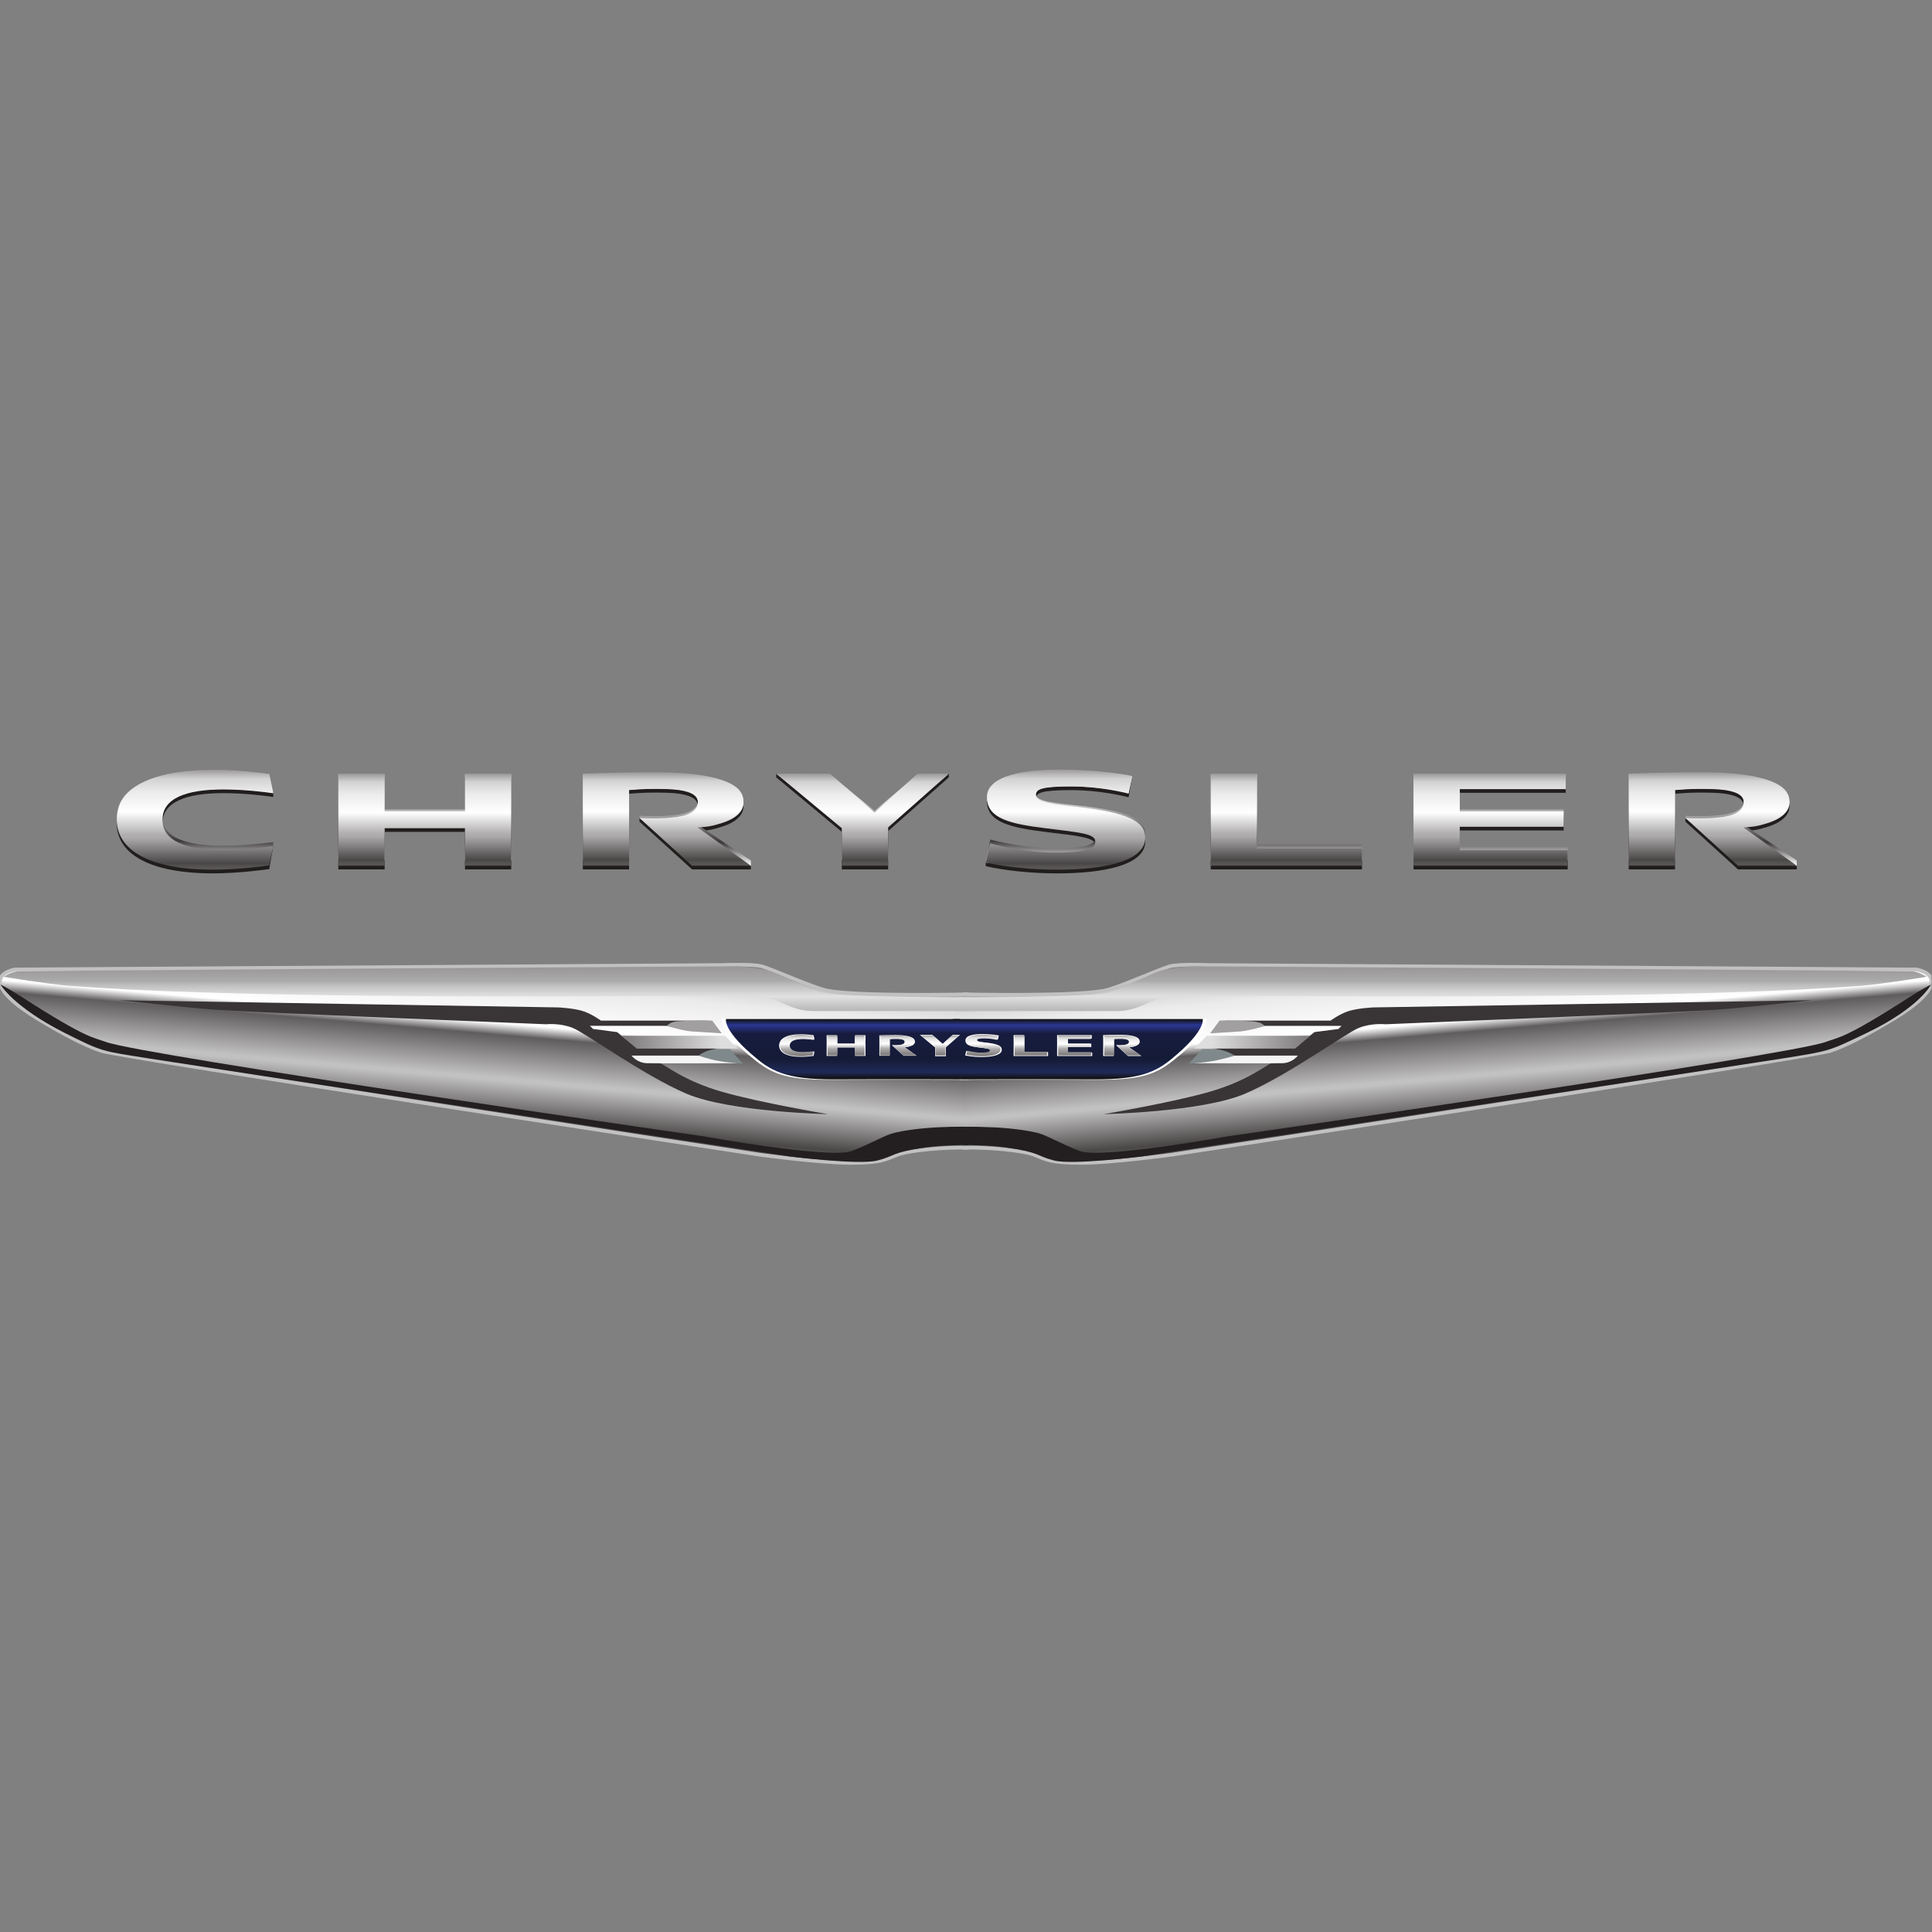 <?xml version="1.0" encoding="UTF-8" standalone="no"?>
<svg
   xmlns:dc="http://purl.org/dc/elements/1.1/"
   xmlns:cc="http://creativecommons.org/ns#"
   xmlns:rdf="http://www.w3.org/1999/02/22-rdf-syntax-ns#"
   xmlns:svg="http://www.w3.org/2000/svg"
   xmlns="http://www.w3.org/2000/svg"
   viewBox="0 0 240 240"
   height="240"
   width="240"
   xml:space="preserve"
   id="svg2"
   version="1.1"><rect x="0" y="0" width="240" height="240" fill="#808080" stroke="none"/><defs
     id="defs6"><clipPath
       id="clipPath26"
       clipPathUnits="userSpaceOnUse"><path
         id="path24"
         d="M 0,180 H 180 V 0 H 0 Z" /></clipPath><linearGradient
       id="linearGradient74"
       spreadMethod="pad"
       gradientTransform="matrix(0,8.029,8.029,0,119.877,99.854)"
       gradientUnits="userSpaceOnUse"
       y2="0"
       x2="1"
       y1="0"
       x1="0"><stop
         id="stop64"
         offset="0"
         style="stop-opacity:1;stop-color:#ffffff" /><stop
         id="stop66"
         offset="0.253"
         style="stop-opacity:1;stop-color:#3d393a" /><stop
         id="stop68"
         offset="0.663"
         style="stop-opacity:1;stop-color:#cfcece" /><stop
         id="stop70"
         offset="0.899"
         style="stop-opacity:1;stop-color:#cfcece" /><stop
         id="stop72"
         offset="1"
         style="stop-opacity:1;stop-color:#cfcece" /></linearGradient><linearGradient
       id="linearGradient100"
       spreadMethod="pad"
       gradientTransform="matrix(0,8.029,8.029,0,39.584,99.854)"
       gradientUnits="userSpaceOnUse"
       y2="0"
       x2="1"
       y1="0"
       x1="0"><stop
         id="stop90"
         offset="0"
         style="stop-opacity:1;stop-color:#ffffff" /><stop
         id="stop92"
         offset="0.253"
         style="stop-opacity:1;stop-color:#3d393a" /><stop
         id="stop94"
         offset="0.663"
         style="stop-opacity:1;stop-color:#cfcece" /><stop
         id="stop96"
         offset="0.899"
         style="stop-opacity:1;stop-color:#cfcece" /><stop
         id="stop98"
         offset="1"
         style="stop-opacity:1;stop-color:#cfcece" /></linearGradient><linearGradient
       id="linearGradient126"
       spreadMethod="pad"
       gradientTransform="matrix(0,8.057,8.057,0,80.376,99.854)"
       gradientUnits="userSpaceOnUse"
       y2="0"
       x2="1"
       y1="0"
       x1="0"><stop
         id="stop116"
         offset="0"
         style="stop-opacity:1;stop-color:#ffffff" /><stop
         id="stop118"
         offset="0.253"
         style="stop-opacity:1;stop-color:#3d393a" /><stop
         id="stop120"
         offset="0.663"
         style="stop-opacity:1;stop-color:#cfcece" /><stop
         id="stop122"
         offset="0.899"
         style="stop-opacity:1;stop-color:#cfcece" /><stop
         id="stop124"
         offset="1"
         style="stop-opacity:1;stop-color:#cfcece" /></linearGradient><linearGradient
       id="linearGradient152"
       spreadMethod="pad"
       gradientTransform="matrix(0,8.029,8.029,0,138.91,99.854)"
       gradientUnits="userSpaceOnUse"
       y2="0"
       x2="1"
       y1="0"
       x1="0"><stop
         id="stop142"
         offset="0"
         style="stop-opacity:1;stop-color:#ffffff" /><stop
         id="stop144"
         offset="0.253"
         style="stop-opacity:1;stop-color:#3d393a" /><stop
         id="stop146"
         offset="0.663"
         style="stop-opacity:1;stop-color:#cfcece" /><stop
         id="stop148"
         offset="0.899"
         style="stop-opacity:1;stop-color:#cfcece" /><stop
         id="stop150"
         offset="1"
         style="stop-opacity:1;stop-color:#cfcece" /></linearGradient><linearGradient
       id="linearGradient178"
       spreadMethod="pad"
       gradientTransform="matrix(0,8.732,8.732,0,99.301,99.507)"
       gradientUnits="userSpaceOnUse"
       y2="0"
       x2="1"
       y1="0"
       x1="0"><stop
         id="stop168"
         offset="0"
         style="stop-opacity:1;stop-color:#ffffff" /><stop
         id="stop170"
         offset="0.253"
         style="stop-opacity:1;stop-color:#3d393a" /><stop
         id="stop172"
         offset="0.663"
         style="stop-opacity:1;stop-color:#cfcece" /><stop
         id="stop174"
         offset="0.899"
         style="stop-opacity:1;stop-color:#cfcece" /><stop
         id="stop176"
         offset="1"
         style="stop-opacity:1;stop-color:#cfcece" /></linearGradient><linearGradient
       id="linearGradient204"
       spreadMethod="pad"
       gradientTransform="matrix(0,8.717,8.717,0,18.175,99.507)"
       gradientUnits="userSpaceOnUse"
       y2="0"
       x2="1"
       y1="0"
       x1="0"><stop
         id="stop194"
         offset="0"
         style="stop-opacity:1;stop-color:#ffffff" /><stop
         id="stop196"
         offset="0.253"
         style="stop-opacity:1;stop-color:#3d393a" /><stop
         id="stop198"
         offset="0.663"
         style="stop-opacity:1;stop-color:#cfcece" /><stop
         id="stop200"
         offset="0.899"
         style="stop-opacity:1;stop-color:#cfcece" /><stop
         id="stop202"
         offset="1"
         style="stop-opacity:1;stop-color:#cfcece" /></linearGradient><linearGradient
       id="linearGradient230"
       spreadMethod="pad"
       gradientTransform="matrix(0,8.641,8.641,0,62.146,99.366)"
       gradientUnits="userSpaceOnUse"
       y2="0"
       x2="1"
       y1="0"
       x1="0"><stop
         id="stop220"
         offset="0"
         style="stop-opacity:1;stop-color:#ffffff" /><stop
         id="stop222"
         offset="0.253"
         style="stop-opacity:1;stop-color:#3d393a" /><stop
         id="stop224"
         offset="0.663"
         style="stop-opacity:1;stop-color:#cfcece" /><stop
         id="stop226"
         offset="0.899"
         style="stop-opacity:1;stop-color:#cfcece" /><stop
         id="stop228"
         offset="1"
         style="stop-opacity:1;stop-color:#cfcece" /></linearGradient><linearGradient
       id="linearGradient256"
       spreadMethod="pad"
       gradientTransform="matrix(0,8.641,8.641,0,159.613,99.366)"
       gradientUnits="userSpaceOnUse"
       y2="0"
       x2="1"
       y1="0"
       x1="0"><stop
         id="stop246"
         offset="0"
         style="stop-opacity:1;stop-color:#ffffff" /><stop
         id="stop248"
         offset="0.253"
         style="stop-opacity:1;stop-color:#3d393a" /><stop
         id="stop250"
         offset="0.663"
         style="stop-opacity:1;stop-color:#cfcece" /><stop
         id="stop252"
         offset="0.899"
         style="stop-opacity:1;stop-color:#cfcece" /><stop
         id="stop254"
         offset="1"
         style="stop-opacity:1;stop-color:#cfcece" /></linearGradient><linearGradient
       id="linearGradient290"
       spreadMethod="pad"
       gradientTransform="matrix(0,8.577,8.577,0,119.877,99.366)"
       gradientUnits="userSpaceOnUse"
       y2="0"
       x2="1"
       y1="0"
       x1="0"><stop
         id="stop272"
         offset="0"
         style="stop-opacity:1;stop-color:#575454" /><stop
         id="stop274"
         offset="0.028"
         style="stop-opacity:1;stop-color:#575454" /><stop
         id="stop276"
         offset="0.062"
         style="stop-opacity:1;stop-color:#4a4747" /><stop
         id="stop278"
         offset="0.325"
         style="stop-opacity:1;stop-color:#aeacad" /><stop
         id="stop280"
         offset="0.343"
         style="stop-opacity:1;stop-color:#aeacad" /><stop
         id="stop282"
         offset="0.579"
         style="stop-opacity:1;stop-color:#ffffff" /><stop
         id="stop284"
         offset="0.781"
         style="stop-opacity:1;stop-color:#ecebeb" /><stop
         id="stop286"
         offset="0.91"
         style="stop-opacity:1;stop-color:#d3d2d2" /><stop
         id="stop288"
         offset="1"
         style="stop-opacity:1;stop-color:#9b999a" /></linearGradient><linearGradient
       id="linearGradient324"
       spreadMethod="pad"
       gradientTransform="matrix(0,8.577,8.577,0,39.584,99.366)"
       gradientUnits="userSpaceOnUse"
       y2="0"
       x2="1"
       y1="0"
       x1="0"><stop
         id="stop306"
         offset="0"
         style="stop-opacity:1;stop-color:#575454" /><stop
         id="stop308"
         offset="0.028"
         style="stop-opacity:1;stop-color:#575454" /><stop
         id="stop310"
         offset="0.062"
         style="stop-opacity:1;stop-color:#4a4747" /><stop
         id="stop312"
         offset="0.325"
         style="stop-opacity:1;stop-color:#aeacad" /><stop
         id="stop314"
         offset="0.343"
         style="stop-opacity:1;stop-color:#aeacad" /><stop
         id="stop316"
         offset="0.579"
         style="stop-opacity:1;stop-color:#ffffff" /><stop
         id="stop318"
         offset="0.781"
         style="stop-opacity:1;stop-color:#ecebeb" /><stop
         id="stop320"
         offset="0.91"
         style="stop-opacity:1;stop-color:#d3d2d2" /><stop
         id="stop322"
         offset="1"
         style="stop-opacity:1;stop-color:#9b999a" /></linearGradient><linearGradient
       id="linearGradient358"
       spreadMethod="pad"
       gradientTransform="matrix(0,8.577,8.577,0,80.38,99.366)"
       gradientUnits="userSpaceOnUse"
       y2="0"
       x2="1"
       y1="0"
       x1="0"><stop
         id="stop340"
         offset="0"
         style="stop-opacity:1;stop-color:#575454" /><stop
         id="stop342"
         offset="0.028"
         style="stop-opacity:1;stop-color:#575454" /><stop
         id="stop344"
         offset="0.062"
         style="stop-opacity:1;stop-color:#4a4747" /><stop
         id="stop346"
         offset="0.325"
         style="stop-opacity:1;stop-color:#aeacad" /><stop
         id="stop348"
         offset="0.343"
         style="stop-opacity:1;stop-color:#aeacad" /><stop
         id="stop350"
         offset="0.579"
         style="stop-opacity:1;stop-color:#ffffff" /><stop
         id="stop352"
         offset="0.781"
         style="stop-opacity:1;stop-color:#ecebeb" /><stop
         id="stop354"
         offset="0.91"
         style="stop-opacity:1;stop-color:#d3d2d2" /><stop
         id="stop356"
         offset="1"
         style="stop-opacity:1;stop-color:#9b999a" /></linearGradient><linearGradient
       id="linearGradient392"
       spreadMethod="pad"
       gradientTransform="matrix(0,8.577,8.577,0,138.91,99.366)"
       gradientUnits="userSpaceOnUse"
       y2="0"
       x2="1"
       y1="0"
       x1="0"><stop
         id="stop374"
         offset="0"
         style="stop-opacity:1;stop-color:#575454" /><stop
         id="stop376"
         offset="0.028"
         style="stop-opacity:1;stop-color:#575454" /><stop
         id="stop378"
         offset="0.062"
         style="stop-opacity:1;stop-color:#4a4747" /><stop
         id="stop380"
         offset="0.325"
         style="stop-opacity:1;stop-color:#aeacad" /><stop
         id="stop382"
         offset="0.343"
         style="stop-opacity:1;stop-color:#aeacad" /><stop
         id="stop384"
         offset="0.579"
         style="stop-opacity:1;stop-color:#ffffff" /><stop
         id="stop386"
         offset="0.781"
         style="stop-opacity:1;stop-color:#ecebeb" /><stop
         id="stop388"
         offset="0.91"
         style="stop-opacity:1;stop-color:#d3d2d2" /><stop
         id="stop390"
         offset="1"
         style="stop-opacity:1;stop-color:#9b999a" /></linearGradient><linearGradient
       id="linearGradient426"
       spreadMethod="pad"
       gradientTransform="matrix(0,9.329,9.329,0,99.301,98.996)"
       gradientUnits="userSpaceOnUse"
       y2="0"
       x2="1"
       y1="0"
       x1="0"><stop
         id="stop408"
         offset="0"
         style="stop-opacity:1;stop-color:#575454" /><stop
         id="stop410"
         offset="0.028"
         style="stop-opacity:1;stop-color:#575454" /><stop
         id="stop412"
         offset="0.062"
         style="stop-opacity:1;stop-color:#4a4747" /><stop
         id="stop414"
         offset="0.325"
         style="stop-opacity:1;stop-color:#aeacad" /><stop
         id="stop416"
         offset="0.343"
         style="stop-opacity:1;stop-color:#aeacad" /><stop
         id="stop418"
         offset="0.579"
         style="stop-opacity:1;stop-color:#ffffff" /><stop
         id="stop420"
         offset="0.781"
         style="stop-opacity:1;stop-color:#ecebeb" /><stop
         id="stop422"
         offset="0.91"
         style="stop-opacity:1;stop-color:#d3d2d2" /><stop
         id="stop424"
         offset="1"
         style="stop-opacity:1;stop-color:#9b999a" /></linearGradient><linearGradient
       id="linearGradient460"
       spreadMethod="pad"
       gradientTransform="matrix(0,9.312,9.312,0,18.175,98.996)"
       gradientUnits="userSpaceOnUse"
       y2="0"
       x2="1"
       y1="0"
       x1="0"><stop
         id="stop442"
         offset="0"
         style="stop-opacity:1;stop-color:#575454" /><stop
         id="stop444"
         offset="0.028"
         style="stop-opacity:1;stop-color:#575454" /><stop
         id="stop446"
         offset="0.062"
         style="stop-opacity:1;stop-color:#4a4747" /><stop
         id="stop448"
         offset="0.325"
         style="stop-opacity:1;stop-color:#aeacad" /><stop
         id="stop450"
         offset="0.343"
         style="stop-opacity:1;stop-color:#aeacad" /><stop
         id="stop452"
         offset="0.579"
         style="stop-opacity:1;stop-color:#ffffff" /><stop
         id="stop454"
         offset="0.781"
         style="stop-opacity:1;stop-color:#ecebeb" /><stop
         id="stop456"
         offset="0.91"
         style="stop-opacity:1;stop-color:#d3d2d2" /><stop
         id="stop458"
         offset="1"
         style="stop-opacity:1;stop-color:#9b999a" /></linearGradient><linearGradient
       id="linearGradient494"
       spreadMethod="pad"
       gradientTransform="matrix(0,8.71,8.71,0,62.146,99.366)"
       gradientUnits="userSpaceOnUse"
       y2="0"
       x2="1"
       y1="0"
       x1="0"><stop
         id="stop476"
         offset="0"
         style="stop-opacity:1;stop-color:#575454" /><stop
         id="stop478"
         offset="0.028"
         style="stop-opacity:1;stop-color:#575454" /><stop
         id="stop480"
         offset="0.062"
         style="stop-opacity:1;stop-color:#4a4747" /><stop
         id="stop482"
         offset="0.325"
         style="stop-opacity:1;stop-color:#aeacad" /><stop
         id="stop484"
         offset="0.343"
         style="stop-opacity:1;stop-color:#aeacad" /><stop
         id="stop486"
         offset="0.579"
         style="stop-opacity:1;stop-color:#ffffff" /><stop
         id="stop488"
         offset="0.781"
         style="stop-opacity:1;stop-color:#ecebeb" /><stop
         id="stop490"
         offset="0.91"
         style="stop-opacity:1;stop-color:#d3d2d2" /><stop
         id="stop492"
         offset="1"
         style="stop-opacity:1;stop-color:#9b999a" /></linearGradient><linearGradient
       id="linearGradient528"
       spreadMethod="pad"
       gradientTransform="matrix(0,8.71,8.71,0,159.613,99.366)"
       gradientUnits="userSpaceOnUse"
       y2="0"
       x2="1"
       y1="0"
       x1="0"><stop
         id="stop510"
         offset="0"
         style="stop-opacity:1;stop-color:#575454" /><stop
         id="stop512"
         offset="0.028"
         style="stop-opacity:1;stop-color:#575454" /><stop
         id="stop514"
         offset="0.062"
         style="stop-opacity:1;stop-color:#4a4747" /><stop
         id="stop516"
         offset="0.325"
         style="stop-opacity:1;stop-color:#aeacad" /><stop
         id="stop518"
         offset="0.343"
         style="stop-opacity:1;stop-color:#aeacad" /><stop
         id="stop520"
         offset="0.579"
         style="stop-opacity:1;stop-color:#ffffff" /><stop
         id="stop522"
         offset="0.781"
         style="stop-opacity:1;stop-color:#ecebeb" /><stop
         id="stop524"
         offset="0.91"
         style="stop-opacity:1;stop-color:#d3d2d2" /><stop
         id="stop526"
         offset="1"
         style="stop-opacity:1;stop-color:#9b999a" /></linearGradient><linearGradient
       id="linearGradient566"
       spreadMethod="pad"
       gradientTransform="matrix(1.54,17.603,17.603,-1.54,44.589,74.604)"
       gradientUnits="userSpaceOnUse"
       y2="0"
       x2="1"
       y1="0"
       x1="0"><stop
         id="stop544"
         offset="0"
         style="stop-opacity:1;stop-color:#575454" /><stop
         id="stop546"
         offset="0.028"
         style="stop-opacity:1;stop-color:#575454" /><stop
         id="stop548"
         offset="0.062"
         style="stop-opacity:1;stop-color:#4a4747" /><stop
         id="stop550"
         offset="0.277"
         style="stop-opacity:1;stop-color:#c2c1c1" /><stop
         id="stop552"
         offset="0.292"
         style="stop-opacity:1;stop-color:#c2c1c1" /><stop
         id="stop554"
         offset="0.517"
         style="stop-opacity:1;stop-color:#605d5e" /><stop
         id="stop556"
         offset="0.579"
         style="stop-opacity:1;stop-color:#ffffff" /><stop
         id="stop558"
         offset="0.781"
         style="stop-opacity:1;stop-color:#ecebeb" /><stop
         id="stop560"
         offset="0.882"
         style="stop-opacity:1;stop-color:#d3d2d2" /><stop
         id="stop562"
         offset="0.938"
         style="stop-opacity:1;stop-color:#9b999a" /><stop
         id="stop564"
         offset="1"
         style="stop-opacity:1;stop-color:#767374" /></linearGradient><clipPath
       id="clipPath576"
       clipPathUnits="userSpaceOnUse"><path
         id="path574"
         d="M 0,180 H 180 V 0 H 0 Z" /></clipPath><linearGradient
       id="linearGradient620"
       spreadMethod="pad"
       gradientTransform="matrix(-1.54,17.603,-17.603,-1.54,135.412,74.603)"
       gradientUnits="userSpaceOnUse"
       y2="0"
       x2="1"
       y1="0"
       x1="0"><stop
         id="stop598"
         offset="0"
         style="stop-opacity:1;stop-color:#575454" /><stop
         id="stop600"
         offset="0.028"
         style="stop-opacity:1;stop-color:#575454" /><stop
         id="stop602"
         offset="0.062"
         style="stop-opacity:1;stop-color:#4a4747" /><stop
         id="stop604"
         offset="0.277"
         style="stop-opacity:1;stop-color:#c2c1c1" /><stop
         id="stop606"
         offset="0.292"
         style="stop-opacity:1;stop-color:#c2c1c1" /><stop
         id="stop608"
         offset="0.517"
         style="stop-opacity:1;stop-color:#605d5e" /><stop
         id="stop610"
         offset="0.579"
         style="stop-opacity:1;stop-color:#ffffff" /><stop
         id="stop612"
         offset="0.781"
         style="stop-opacity:1;stop-color:#ecebeb" /><stop
         id="stop614"
         offset="0.882"
         style="stop-opacity:1;stop-color:#d3d2d2" /><stop
         id="stop616"
         offset="0.938"
         style="stop-opacity:1;stop-color:#9b999a" /><stop
         id="stop618"
         offset="1"
         style="stop-opacity:1;stop-color:#767374" /></linearGradient><clipPath
       id="clipPath630"
       clipPathUnits="userSpaceOnUse"><path
         id="path628"
         d="M 0,180 H 180 V 0 H 0 Z" /></clipPath><linearGradient
       id="linearGradient672"
       spreadMethod="pad"
       gradientTransform="matrix(0,5.626,5.626,0,78.958,79.458)"
       gradientUnits="userSpaceOnUse"
       y2="0"
       x2="1"
       y1="0"
       x1="0"><stop
         id="stop656"
         offset="0"
         style="stop-opacity:1;stop-color:#100f0d" /><stop
         id="stop658"
         offset="0.006"
         style="stop-opacity:1;stop-color:#100f0d" /><stop
         id="stop660"
         offset="0.118"
         style="stop-opacity:1;stop-color:#202a58" /><stop
         id="stop662"
         offset="0.331"
         style="stop-opacity:1;stop-color:#141b36" /><stop
         id="stop664"
         offset="0.731"
         style="stop-opacity:1;stop-color:#171c3e" /><stop
         id="stop666"
         offset="0.758"
         style="stop-opacity:1;stop-color:#171c3e" /><stop
         id="stop668"
         offset="0.899"
         style="stop-opacity:1;stop-color:#2b3793" /><stop
         id="stop670"
         offset="1"
         style="stop-opacity:1;stop-color:#100f0d" /></linearGradient><clipPath
       id="clipPath682"
       clipPathUnits="userSpaceOnUse"><path
         id="path680"
         d="M 0,180 H 180 V 0 H 0 Z" /></clipPath><linearGradient
       id="linearGradient716"
       spreadMethod="pad"
       gradientTransform="matrix(0,5.626,-5.626,0,100.438,79.457)"
       gradientUnits="userSpaceOnUse"
       y2="0"
       x2="1"
       y1="0"
       x1="0"><stop
         id="stop700"
         offset="0"
         style="stop-opacity:1;stop-color:#100f0d" /><stop
         id="stop702"
         offset="0.006"
         style="stop-opacity:1;stop-color:#100f0d" /><stop
         id="stop704"
         offset="0.118"
         style="stop-opacity:1;stop-color:#202a58" /><stop
         id="stop706"
         offset="0.331"
         style="stop-opacity:1;stop-color:#141b36" /><stop
         id="stop708"
         offset="0.731"
         style="stop-opacity:1;stop-color:#171c3e" /><stop
         id="stop710"
         offset="0.758"
         style="stop-opacity:1;stop-color:#171c3e" /><stop
         id="stop712"
         offset="0.899"
         style="stop-opacity:1;stop-color:#2b3793" /><stop
         id="stop714"
         offset="1"
         style="stop-opacity:1;stop-color:#100f0d" /></linearGradient><clipPath
       id="clipPath726"
       clipPathUnits="userSpaceOnUse"><path
         id="path724"
         d="M 0,180 H 180 V 0 H 0 Z" /></clipPath><linearGradient
       id="linearGradient758"
       spreadMethod="pad"
       gradientTransform="matrix(0,1.839,1.839,0,96.064,81.69)"
       gradientUnits="userSpaceOnUse"
       y2="0"
       x2="1"
       y1="0"
       x1="0"><stop
         id="stop744"
         offset="0"
         style="stop-opacity:1;stop-color:#7d7a7b" /><stop
         id="stop746"
         offset="0.028"
         style="stop-opacity:1;stop-color:#7d7a7b" /><stop
         id="stop748"
         offset="0.343"
         style="stop-opacity:1;stop-color:#aeacad" /><stop
         id="stop750"
         offset="0.579"
         style="stop-opacity:1;stop-color:#ffffff" /><stop
         id="stop752"
         offset="0.781"
         style="stop-opacity:1;stop-color:#ecebeb" /><stop
         id="stop754"
         offset="0.91"
         style="stop-opacity:1;stop-color:#d3d2d2" /><stop
         id="stop756"
         offset="1"
         style="stop-opacity:1;stop-color:#9b999a" /></linearGradient><clipPath
       id="clipPath768"
       clipPathUnits="userSpaceOnUse"><path
         id="path766"
         d="M 0,180 H 180 V 0 H 0 Z" /></clipPath><linearGradient
       id="linearGradient800"
       spreadMethod="pad"
       gradientTransform="matrix(0,1.839,1.839,0,78.846,81.69)"
       gradientUnits="userSpaceOnUse"
       y2="0"
       x2="1"
       y1="0"
       x1="0"><stop
         id="stop786"
         offset="0"
         style="stop-opacity:1;stop-color:#7d7a7b" /><stop
         id="stop788"
         offset="0.028"
         style="stop-opacity:1;stop-color:#7d7a7b" /><stop
         id="stop790"
         offset="0.343"
         style="stop-opacity:1;stop-color:#aeacad" /><stop
         id="stop792"
         offset="0.579"
         style="stop-opacity:1;stop-color:#ffffff" /><stop
         id="stop794"
         offset="0.781"
         style="stop-opacity:1;stop-color:#ecebeb" /><stop
         id="stop796"
         offset="0.91"
         style="stop-opacity:1;stop-color:#d3d2d2" /><stop
         id="stop798"
         offset="1"
         style="stop-opacity:1;stop-color:#9b999a" /></linearGradient><clipPath
       id="clipPath810"
       clipPathUnits="userSpaceOnUse"><path
         id="path808"
         d="M 0,180 H 180 V 0 H 0 Z" /></clipPath><linearGradient
       id="linearGradient842"
       spreadMethod="pad"
       gradientTransform="matrix(0,1.839,1.839,0,87.595,81.69)"
       gradientUnits="userSpaceOnUse"
       y2="0"
       x2="1"
       y1="0"
       x1="0"><stop
         id="stop828"
         offset="0"
         style="stop-opacity:1;stop-color:#7d7a7b" /><stop
         id="stop830"
         offset="0.028"
         style="stop-opacity:1;stop-color:#7d7a7b" /><stop
         id="stop832"
         offset="0.343"
         style="stop-opacity:1;stop-color:#aeacad" /><stop
         id="stop834"
         offset="0.579"
         style="stop-opacity:1;stop-color:#ffffff" /><stop
         id="stop836"
         offset="0.781"
         style="stop-opacity:1;stop-color:#ecebeb" /><stop
         id="stop838"
         offset="0.91"
         style="stop-opacity:1;stop-color:#d3d2d2" /><stop
         id="stop840"
         offset="1"
         style="stop-opacity:1;stop-color:#9b999a" /></linearGradient><clipPath
       id="clipPath852"
       clipPathUnits="userSpaceOnUse"><path
         id="path850"
         d="M 0,180 H 180 V 0 H 0 Z" /></clipPath><linearGradient
       id="linearGradient884"
       spreadMethod="pad"
       gradientTransform="matrix(0,1.839,1.839,0,100.146,81.69)"
       gradientUnits="userSpaceOnUse"
       y2="0"
       x2="1"
       y1="0"
       x1="0"><stop
         id="stop870"
         offset="0"
         style="stop-opacity:1;stop-color:#7d7a7b" /><stop
         id="stop872"
         offset="0.028"
         style="stop-opacity:1;stop-color:#7d7a7b" /><stop
         id="stop874"
         offset="0.343"
         style="stop-opacity:1;stop-color:#aeacad" /><stop
         id="stop876"
         offset="0.579"
         style="stop-opacity:1;stop-color:#ffffff" /><stop
         id="stop878"
         offset="0.781"
         style="stop-opacity:1;stop-color:#ecebeb" /><stop
         id="stop880"
         offset="0.91"
         style="stop-opacity:1;stop-color:#d3d2d2" /><stop
         id="stop882"
         offset="1"
         style="stop-opacity:1;stop-color:#9b999a" /></linearGradient><clipPath
       id="clipPath894"
       clipPathUnits="userSpaceOnUse"><path
         id="path892"
         d="M 0,180 H 180 V 0 H 0 Z" /></clipPath><linearGradient
       id="linearGradient926"
       spreadMethod="pad"
       gradientTransform="matrix(0,2.001,2.001,0,91.652,81.61)"
       gradientUnits="userSpaceOnUse"
       y2="0"
       x2="1"
       y1="0"
       x1="0"><stop
         id="stop912"
         offset="0"
         style="stop-opacity:1;stop-color:#7d7a7b" /><stop
         id="stop914"
         offset="0.028"
         style="stop-opacity:1;stop-color:#7d7a7b" /><stop
         id="stop916"
         offset="0.343"
         style="stop-opacity:1;stop-color:#aeacad" /><stop
         id="stop918"
         offset="0.579"
         style="stop-opacity:1;stop-color:#ffffff" /><stop
         id="stop920"
         offset="0.781"
         style="stop-opacity:1;stop-color:#ecebeb" /><stop
         id="stop922"
         offset="0.91"
         style="stop-opacity:1;stop-color:#d3d2d2" /><stop
         id="stop924"
         offset="1"
         style="stop-opacity:1;stop-color:#9b999a" /></linearGradient><clipPath
       id="clipPath936"
       clipPathUnits="userSpaceOnUse"><path
         id="path934"
         d="M 0,180 H 180 V 0 H 0 Z" /></clipPath><linearGradient
       id="linearGradient968"
       spreadMethod="pad"
       gradientTransform="matrix(0,1.997,1.997,0,74.254,81.61)"
       gradientUnits="userSpaceOnUse"
       y2="0"
       x2="1"
       y1="0"
       x1="0"><stop
         id="stop954"
         offset="0"
         style="stop-opacity:1;stop-color:#7d7a7b" /><stop
         id="stop956"
         offset="0.028"
         style="stop-opacity:1;stop-color:#7d7a7b" /><stop
         id="stop958"
         offset="0.343"
         style="stop-opacity:1;stop-color:#aeacad" /><stop
         id="stop960"
         offset="0.579"
         style="stop-opacity:1;stop-color:#ffffff" /><stop
         id="stop962"
         offset="0.781"
         style="stop-opacity:1;stop-color:#ecebeb" /><stop
         id="stop964"
         offset="0.91"
         style="stop-opacity:1;stop-color:#d3d2d2" /><stop
         id="stop966"
         offset="1"
         style="stop-opacity:1;stop-color:#9b999a" /></linearGradient><clipPath
       id="clipPath978"
       clipPathUnits="userSpaceOnUse"><path
         id="path976"
         d="M 0,180 H 180 V 0 H 0 Z" /></clipPath><linearGradient
       id="linearGradient1010"
       spreadMethod="pad"
       gradientTransform="matrix(0,1.867,1.867,0,83.684,81.69)"
       gradientUnits="userSpaceOnUse"
       y2="0"
       x2="1"
       y1="0"
       x1="0"><stop
         id="stop996"
         offset="0"
         style="stop-opacity:1;stop-color:#7d7a7b" /><stop
         id="stop998"
         offset="0.028"
         style="stop-opacity:1;stop-color:#7d7a7b" /><stop
         id="stop1000"
         offset="0.343"
         style="stop-opacity:1;stop-color:#aeacad" /><stop
         id="stop1002"
         offset="0.579"
         style="stop-opacity:1;stop-color:#ffffff" /><stop
         id="stop1004"
         offset="0.781"
         style="stop-opacity:1;stop-color:#ecebeb" /><stop
         id="stop1006"
         offset="0.91"
         style="stop-opacity:1;stop-color:#d3d2d2" /><stop
         id="stop1008"
         offset="1"
         style="stop-opacity:1;stop-color:#9b999a" /></linearGradient><clipPath
       id="clipPath1020"
       clipPathUnits="userSpaceOnUse"><path
         id="path1018"
         d="M 0,180 H 180 V 0 H 0 Z" /></clipPath><linearGradient
       id="linearGradient1052"
       spreadMethod="pad"
       gradientTransform="matrix(0,1.867,1.867,0,104.587,81.69)"
       gradientUnits="userSpaceOnUse"
       y2="0"
       x2="1"
       y1="0"
       x1="0"><stop
         id="stop1038"
         offset="0"
         style="stop-opacity:1;stop-color:#7d7a7b" /><stop
         id="stop1040"
         offset="0.028"
         style="stop-opacity:1;stop-color:#7d7a7b" /><stop
         id="stop1042"
         offset="0.343"
         style="stop-opacity:1;stop-color:#aeacad" /><stop
         id="stop1044"
         offset="0.579"
         style="stop-opacity:1;stop-color:#ffffff" /><stop
         id="stop1046"
         offset="0.781"
         style="stop-opacity:1;stop-color:#ecebeb" /><stop
         id="stop1048"
         offset="0.91"
         style="stop-opacity:1;stop-color:#d3d2d2" /><stop
         id="stop1050"
         offset="1"
         style="stop-opacity:1;stop-color:#9b999a" /></linearGradient><linearGradient
       id="linearGradient1074"
       spreadMethod="pad"
       gradientTransform="matrix(-10.795,0,0,10.795,68.736,82.925)"
       gradientUnits="userSpaceOnUse"
       y2="0"
       x2="1"
       y1="0"
       x1="0"><stop
         id="stop1068"
         offset="0"
         style="stop-opacity:1;stop-color:#dfdede" /><stop
         id="stop1070"
         offset="0.146"
         style="stop-opacity:1;stop-color:#dfdede" /><stop
         id="stop1072"
         offset="1"
         style="stop-opacity:1;stop-color:#7b7879" /></linearGradient><clipPath
       id="clipPath1084"
       clipPathUnits="userSpaceOnUse"><path
         id="path1082"
         d="M 0,180 H 180 V 0 H 0 Z" /></clipPath><linearGradient
       id="linearGradient1120"
       spreadMethod="pad"
       gradientTransform="matrix(10.795,0,0,10.795,111.292,82.926)"
       gradientUnits="userSpaceOnUse"
       y2="0"
       x2="1"
       y1="0"
       x1="0"><stop
         id="stop1114"
         offset="0"
         style="stop-opacity:1;stop-color:#dfdede" /><stop
         id="stop1116"
         offset="0.146"
         style="stop-opacity:1;stop-color:#dfdede" /><stop
         id="stop1118"
         offset="1"
         style="stop-opacity:1;stop-color:#7b7879" /></linearGradient><clipPath
       id="clipPath1130"
       clipPathUnits="userSpaceOnUse"><path
         id="path1128"
         d="M 0,180 H 180 V 0 H 0 Z" /></clipPath><linearGradient
       id="linearGradient1174"
       spreadMethod="pad"
       gradientTransform="matrix(0,4.176,4.176,0,45.618,85.822)"
       gradientUnits="userSpaceOnUse"
       y2="0"
       x2="1"
       y1="0"
       x1="0"><stop
         id="stop1160"
         offset="0"
         style="stop-opacity:1;stop-color:#bbb9ba" /><stop
         id="stop1162"
         offset="0.028"
         style="stop-opacity:1;stop-color:#bbb9ba" /><stop
         id="stop1164"
         offset="0.326"
         style="stop-opacity:1;stop-color:#e1e1e1" /><stop
         id="stop1166"
         offset="0.579"
         style="stop-opacity:1;stop-color:#bfbebe" /><stop
         id="stop1168"
         offset="0.68"
         style="stop-opacity:1;stop-color:#aaa9a9" /><stop
         id="stop1170"
         offset="0.938"
         style="stop-opacity:1;stop-color:#9b999a" /><stop
         id="stop1172"
         offset="1"
         style="stop-opacity:1;stop-color:#9b999a" /></linearGradient><linearGradient
       id="linearGradient1204"
       spreadMethod="pad"
       gradientTransform="matrix(0,4.178,-4.178,0,134.254,85.821)"
       gradientUnits="userSpaceOnUse"
       y2="0"
       x2="1"
       y1="0"
       x1="0"><stop
         id="stop1190"
         offset="0"
         style="stop-opacity:1;stop-color:#bbb9ba" /><stop
         id="stop1192"
         offset="0.028"
         style="stop-opacity:1;stop-color:#bbb9ba" /><stop
         id="stop1194"
         offset="0.326"
         style="stop-opacity:1;stop-color:#e1e1e1" /><stop
         id="stop1196"
         offset="0.579"
         style="stop-opacity:1;stop-color:#bfbebe" /><stop
         id="stop1198"
         offset="0.68"
         style="stop-opacity:1;stop-color:#aaa9a9" /><stop
         id="stop1200"
         offset="0.938"
         style="stop-opacity:1;stop-color:#9b999a" /><stop
         id="stop1202"
         offset="1"
         style="stop-opacity:1;stop-color:#9b999a" /></linearGradient></defs><g
     transform="matrix(1.333,0,0,-1.333,0,240)"
     id="g10"><g
       transform="translate(112.83,99.025)"
       id="g12"><path
         id="path14"
         style="fill:#211d1d;fill-opacity:1;fill-rule:nonzero;stroke:none"
         d="M 0,0 H 14.095 V 1.603 H 4.309 L 4.316,8.577 H 0 Z" /></g><g
       transform="translate(31.529,107.603)"
       id="g16"><path
         id="path18"
         style="fill:#211d1d;fill-opacity:1;fill-rule:nonzero;stroke:none"
         d="m 0,0 v -8.577 h 4.314 v 3.497 h 7.49 V -8.577 H 16.11 V 0 h -4.306 v -3.491 h -7.49 l 0,3.491 z" /></g><g
       id="g20"><g
         clip-path="url(#clipPath26)"
         id="g22"><g
           transform="translate(85.507,107.603)"
           id="g28"><path
             id="path30"
             style="fill:#211d1d;fill-opacity:1;fill-rule:nonzero;stroke:none"
             d="M 0,0 -4.009,-3.622 -8.161,0 -13.17,0.341 V 0 c 0,0 6.076,-5.054 6.117,-5.085 v -3.492 h 4.31 v 3.569 C -2.708,-4.984 2.917,0 2.917,0 V 0.341 L 0,0" /></g><g
           transform="translate(131.724,99.025)"
           id="g32"><path
             id="path34"
             style="fill:#211d1d;fill-opacity:1;fill-rule:nonzero;stroke:none"
             d="M 0,0 H 14.372 V 1.444 H 4.313 v 2.187 h 9.681 V 5.07 H 4.313 v 2.067 h 9.875 l 0.007,1.44 H 0 Z" /></g><g
           transform="translate(91.978,105.37)"
           id="g36"><path
             id="path38"
             style="fill:#211d1d;fill-opacity:1;fill-rule:nonzero;stroke:none"
             d="m 0,0 c 0,-1.982 2.3,-2.462 5.421,-2.848 3.189,-0.396 4.678,-0.503 4.678,-1.254 0,-0.667 -0.947,-1.021 -3.691,-1.021 -3.13,0 -5.754,0.771 -6.106,0.867 -0.016,-0.062 -0.297,-0.968 -0.406,-1.452 -0.038,-0.162 0,-0.342 0,-0.341 0.449,-0.096 2.909,-0.666 6.689,-0.666 4.154,0 8.164,0.723 8.164,2.975 0,1.543 -1.629,2.337 -6.261,2.873 -1.914,0.223 -3.935,0.366 -3.935,1.107 0,0.552 0.555,0.804 3.29,0.804 2.735,0 4.984,-0.584 5.351,-0.667 l 0.35,2.002 C 13.066,2.461 10.36,2.613 6.807,2.613 3.854,2.613 0,2.207 0,0" /></g><g
           transform="translate(10.886,103.311)"
           id="g40"><path
             id="path42"
             style="fill:#211d1d;fill-opacity:1;fill-rule:nonzero;stroke:none"
             d="m 0,0 c 0,-2.771 2.921,-4.656 8.978,-4.656 2.342,0 4.82,0.342 5.226,0.399 l 0.375,2.135 c -0.524,-0.054 -2.532,-0.699 -4.695,-0.699 -3.362,0 -5.63,0.809 -5.63,2.821 0,1.978 2.159,2.824 5.691,2.824 2.013,0 4.121,-0.279 4.634,-0.359 v 0.341 l -0.375,1.46 C 13.587,4.335 11.452,4.655 9.107,4.655 2.963,4.655 0,2.833 0,0" /></g><g
           transform="translate(54.316,99.025)"
           id="g44"><path
             id="path46"
             style="fill:#211d1d;fill-opacity:1;fill-rule:nonzero;stroke:none"
             d="M 0,0 H 4.309 V 7.053 C 4.901,7.09 5.559,7.159 6.57,7.159 7.611,7.159 8.365,7.141 8.994,7.05 10.306,6.847 10.734,6.424 10.724,5.861 10.714,5.28 10.142,4.748 8.813,4.553 7.948,4.436 7.358,4.418 6.59,4.418 6.228,4.418 5.278,4.791 5.278,4.791 V 4.45 L 10.178,0 h 5.481 v 0.341 l -4.966,3.228 c 0.986,0.062 1.335,0.111 2.31,0.424 1.319,0.425 1.962,1.107 1.965,1.868 C 14.983,6.86 14.337,7.727 11.922,8.27 10.584,8.574 8.892,8.704 6.608,8.71 3.513,8.714 0.315,8.59 0,8.577 V 0" /></g><g
           transform="translate(151.784,99.025)"
           id="g48"><path
             id="path50"
             style="fill:#211d1d;fill-opacity:1;fill-rule:nonzero;stroke:none"
             d="M 0,0 H 4.312 V 7.053 C 4.901,7.09 5.556,7.159 6.567,7.159 7.612,7.159 8.362,7.141 9.001,7.05 10.304,6.847 10.733,6.424 10.721,5.861 10.708,5.28 10.142,4.748 8.807,4.553 7.962,4.436 7.355,4.418 6.589,4.418 6.204,4.418 5.28,4.791 5.28,4.791 V 4.45 L 10.179,0 h 5.479 v 0.341 l -4.965,3.228 c 0.989,0.062 1.334,0.111 2.314,0.424 1.31,0.425 1.958,1.107 1.971,1.868 C 14.981,6.86 14.34,7.727 11.923,8.27 10.583,8.574 8.898,8.704 6.611,8.71 3.508,8.714 0.312,8.59 0,8.577 V 0" /></g></g></g><g
       id="g52"><g
         id="g54"><g
           id="g60"><g
             id="g62"><path
               id="path76"
               style="fill:url(#linearGradient74);stroke:none"
               d="m 112.83,107.883 v -8.03 h 14.095 v 1.501 h -9.786 l 0.008,6.529 z" /></g></g></g></g><g
       id="g78"><g
         id="g80"><g
           id="g86"><g
             id="g88"><path
               id="path102"
               style="fill:url(#linearGradient100);stroke:none"
               d="m 43.333,107.883 v -3.268 h -7.491 v 3.268 h -4.313 v -8.03 h 4.313 v 3.275 h 7.491 v -3.275 h 4.306 v 8.03 z" /></g></g></g></g><g
       id="g104"><g
         id="g106"><g
           id="g112"><g
             id="g114"><path
               id="path128"
               style="fill:url(#linearGradient126);stroke:none"
               d="m 85.507,107.883 -4.009,-3.391 -4.152,3.391 -4.974,0.027 c 0,0 6.041,-4.757 6.082,-4.787 v 0 -3.27 h 4.31 v 3.342 c 0.035,0.022 5.617,4.715 5.617,4.715 v 0 z" /></g></g></g></g><g
       id="g130"><g
         id="g132"><g
           id="g138"><g
             id="g140"><path
               id="path154"
               style="fill:url(#linearGradient152);stroke:none"
               d="m 131.724,107.883 v -8.03 h 14.372 v 1.353 h -10.06 v 2.047 h 9.682 v 1.347 h -9.682 v 1.934 h 9.875 l 0.008,1.349 z" /></g></g></g></g><g
       id="g156"><g
         id="g158"><g
           id="g164"><g
             id="g166"><path
               id="path180"
               style="fill:url(#linearGradient178);stroke:none"
               d="m 91.978,105.793 c 0,-1.856 2.301,-2.304 5.422,-2.665 v 0 c 3.189,-0.372 4.677,-0.472 4.677,-1.174 v 0 c 0,-0.625 -0.946,-0.957 -3.69,-0.957 v 0 c -3.13,0 -5.754,0.723 -6.106,0.812 v 0 c -0.021,-0.077 -0.406,-2.146 -0.407,-2.147 v 0 c 0.449,-0.09 2.91,-0.155 6.69,-0.155 v 0 c 4.154,0 8.163,0.677 8.163,2.785 v 0 c 0,1.445 -1.629,2.187 -6.26,2.689 v 0 c -1.914,0.209 -3.936,0.343 -3.936,1.036 v 0 c 0,0.517 0.556,0.754 3.291,0.754 v 0 c 2.735,0 4.984,-0.548 5.351,-0.626 v 0 l 0.349,1.555 c -0.477,0.078 -3.183,0.539 -6.737,0.539 v 0 c -2.953,0 -6.807,-0.38 -6.807,-2.446 m -0.104,-6.131 c 0,0 0,0 0,0 v 0 c 0,0 0,0 0,0" /></g></g></g></g><g
       id="g182"><g
         id="g184"><g
           id="g190"><g
             id="g192"><path
               id="path206"
               style="fill:url(#linearGradient204);stroke:none"
               d="m 10.885,103.866 c 0,-2.593 2.922,-4.359 8.978,-4.359 v 0 c 2.343,0 4.82,0.321 5.227,0.375 v 0 l 0.375,1.308 v 0.371 c -0.524,-0.05 -2.532,-0.335 -4.696,-0.335 v 0 c -3.361,0 -5.629,0.758 -5.629,2.64 v 0 c 0,1.851 2.159,2.644 5.691,2.644 v 0 c 2.013,0 4.121,-0.262 4.634,-0.337 v 0 l -0.375,1.686 c -0.617,0.065 -2.752,0.364 -5.097,0.364 v 0 c -6.145,0 -9.108,-1.705 -9.108,-4.357" /></g></g></g></g><g
       id="g208"><g
         id="g210"><g
           id="g216"><g
             id="g218"><path
               id="path232"
               style="fill:url(#linearGradient230);stroke:none"
               d="m 54.317,107.883 v -8.03 h 4.308 v 6.602 c 0.593,0.035 1.25,0.1 2.261,0.1 v 0 c 1.042,0 1.795,-0.017 2.425,-0.102 v 0 c 1.312,-0.19 1.74,-0.587 1.729,-1.113 v 0 c -0.01,-0.543 -0.582,-1.041 -1.911,-1.223 v 0 c -0.865,-0.111 -1.455,-0.126 -2.222,-0.126 v 0 c -0.445,0 -0.783,0.003 -1.313,0.028 v 0 -0.202 l 4.9,-3.964 5.481,-0.487 v 0.487 l -4.965,3.342 c 0.985,0.058 1.334,0.103 2.309,0.397 v 0 c 1.32,0.399 1.963,1.035 1.966,1.748 v 0 c 0.014,0.936 -0.631,1.747 -3.047,2.255 v 0 c -1.337,0.285 -3.03,0.407 -5.313,0.412 v 0 c -0.047,0 -0.095,0 -0.142,0 v 0 c -3.051,0 -6.157,-0.112 -6.466,-0.124" /></g></g></g></g><g
       id="g234"><g
         id="g236"><g
           id="g242"><g
             id="g244"><path
               id="path258"
               style="fill:url(#linearGradient256);stroke:none"
               d="m 151.784,107.883 v -8.03 h 4.312 v 6.602 c 0.59,0.035 1.244,0.1 2.255,0.1 v 0 c 1.045,0 1.796,-0.017 2.434,-0.102 v 0 c 1.303,-0.19 1.733,-0.587 1.72,-1.113 v 0 c -0.013,-0.543 -0.579,-1.041 -1.914,-1.223 v 0 c -0.845,-0.111 -1.451,-0.126 -2.218,-0.126 v 0 c -0.452,0 -0.783,0.003 -1.309,0.028 v 0 -0.202 l 4.899,-3.964 5.479,-0.487 v 0.487 l -4.964,3.342 c 0.988,0.058 1.334,0.103 2.313,0.397 v 0 c 1.31,0.399 1.958,1.035 1.971,1.748 v 0 c 0.004,0.936 -0.638,1.747 -3.055,2.255 v 0 c -1.34,0.285 -3.025,0.407 -5.312,0.412 v 0 c -0.047,0 -0.094,0 -0.142,0 v 0 c -3.058,0 -6.162,-0.112 -6.469,-0.124" /></g></g></g></g><g
       id="g260"><g
         id="g262"><g
           id="g268"><g
             id="g270"><path
               id="path292"
               style="fill:url(#linearGradient290);stroke:none"
               d="m 112.83,107.943 v -8.577 h 14.095 v 1.602 h -9.786 l 0.008,6.975 z" /></g></g></g></g><g
       id="g294"><g
         id="g296"><g
           id="g302"><g
             id="g304"><path
               id="path326"
               style="fill:url(#linearGradient324);stroke:none"
               d="m 43.333,107.943 v -3.491 h -7.491 v 3.491 h -4.313 v -8.577 h 4.313 v 3.498 h 7.491 v -3.498 h 4.306 v 8.577 z" /></g></g></g></g><g
       id="g328"><g
         id="g330"><g
           id="g336"><g
             id="g338"><path
               id="path360"
               style="fill:url(#linearGradient358);stroke:none"
               d="m 85.507,107.943 -4.009,-3.621 -4.152,3.621 h -5.009 c 0,0 6.076,-5.053 6.117,-5.085 v 0 -3.492 h 4.31 v 3.57 c 0.035,0.023 5.66,5.007 5.66,5.007 v 0 z" /></g></g></g></g><g
       id="g362"><g
         id="g364"><g
           id="g370"><g
             id="g372"><path
               id="path394"
               style="fill:url(#linearGradient392);stroke:none"
               d="m 131.724,107.943 v -8.577 h 14.372 v 1.445 h -10.06 v 2.186 h 9.682 v 1.44 h -9.682 v 2.066 h 9.875 l 0.008,1.44 z" /></g></g></g></g><g
       id="g396"><g
         id="g398"><g
           id="g404"><g
             id="g406"><path
               id="path428"
               style="fill:url(#linearGradient426);stroke:none"
               d="m 91.978,105.711 c 0,-1.982 2.301,-2.461 5.422,-2.847 v 0 c 3.189,-0.397 4.677,-0.503 4.677,-1.255 v 0 c 0,-0.667 -0.946,-1.021 -3.69,-1.021 v 0 c -3.13,0 -5.754,0.772 -6.106,0.867 v 0 c -0.021,-0.083 -0.406,-1.792 -0.407,-1.793 v 0 c 0.449,-0.096 2.91,-0.666 6.69,-0.666 v 0 c 4.154,0 8.163,0.724 8.163,2.975 v 0 c 0,1.543 -1.629,2.336 -6.26,2.873 v 0 c -1.914,0.224 -3.936,0.367 -3.936,1.108 v 0 c 0,0.551 0.556,0.804 3.291,0.804 v 0 c 2.735,0 4.984,-0.585 5.351,-0.668 v 0 l 0.349,1.661 c -0.477,0.082 -3.183,0.576 -6.737,0.576 v 0 c -2.953,0 -6.807,-0.407 -6.807,-2.614 m -0.104,-6.049 c 0,0 0,0 0,0 v 0 c 0,0 0,0 0,0" /></g></g></g></g><g
       id="g430"><g
         id="g432"><g
           id="g438"><g
             id="g440"><path
               id="path462"
               style="fill:url(#linearGradient460);stroke:none"
               d="m 10.885,103.652 c 0,-2.77 2.922,-4.656 8.978,-4.656 v 0 c 2.343,0 4.82,0.342 5.227,0.399 v 0 l 0.375,1.795 c -0.524,-0.054 -2.532,-0.359 -4.696,-0.359 v 0 c -3.361,0 -5.629,0.81 -5.629,2.821 v 0 c 0,1.978 2.159,2.825 5.691,2.825 v 0 c 2.013,0 4.121,-0.28 4.634,-0.36 v 0 l -0.375,1.801 c -0.617,0.069 -2.752,0.39 -5.097,0.39 v 0 c -6.145,0 -9.108,-1.823 -9.108,-4.656" /></g></g></g></g><g
       id="g464"><g
         id="g466"><g
           id="g472"><g
             id="g474"><path
               id="path496"
               style="fill:url(#linearGradient494);stroke:none"
               d="m 54.317,107.943 v -8.577 h 4.308 v 7.053 c 0.593,0.037 1.25,0.107 2.261,0.107 v 0 c 1.042,0 1.795,-0.019 2.425,-0.11 v 0 c 1.312,-0.203 1.74,-0.626 1.729,-1.189 v 0 c -0.01,-0.58 -0.582,-1.112 -1.911,-1.308 v 0 c -0.865,-0.118 -1.455,-0.135 -2.222,-0.135 v 0 c -0.445,0 -0.783,0.005 -1.313,0.033 v 0 l 4.9,-4.451 h 5.481 l -4.965,3.57 c 0.985,0.061 1.334,0.11 2.309,0.424 v 0 c 1.32,0.424 1.963,1.106 1.966,1.867 v 0 c 0.014,1 -0.631,1.866 -3.047,2.408 v 0 c -1.337,0.306 -3.03,0.435 -5.313,0.442 v 0 c -0.044,0 -0.089,0 -0.133,0 v 0 c -3.053,0 -6.166,-0.121 -6.475,-0.134" /></g></g></g></g><g
       id="g498"><g
         id="g500"><g
           id="g506"><g
             id="g508"><path
               id="path530"
               style="fill:url(#linearGradient528);stroke:none"
               d="m 151.784,107.943 v -8.577 h 4.312 v 7.053 c 0.59,0.037 1.244,0.107 2.255,0.107 v 0 c 1.045,0 1.796,-0.019 2.434,-0.11 v 0 c 1.303,-0.203 1.733,-0.626 1.72,-1.189 v 0 c -0.013,-0.58 -0.579,-1.112 -1.914,-1.308 v 0 c -0.845,-0.118 -1.451,-0.135 -2.218,-0.135 v 0 c -0.452,0 -0.783,0.005 -1.309,0.033 v 0 l 4.899,-4.451 h 5.479 l -4.964,3.57 c 0.988,0.061 1.334,0.11 2.313,0.424 v 0 c 1.31,0.424 1.958,1.106 1.971,1.867 v 0 c 0.004,1 -0.638,1.866 -3.055,2.408 v 0 c -1.34,0.306 -3.025,0.435 -5.312,0.442 v 0 c -0.044,0 -0.088,0 -0.132,0 v 0 c -3.062,0 -6.172,-0.121 -6.479,-0.134" /></g></g></g></g><g
       id="g532"><g
         id="g534"><g
           id="g540"><g
             id="g542"><path
               id="path568"
               style="fill:url(#linearGradient566);stroke:none"
               d="M 67.316,90.113 1.406,89.7 C 1.406,89.7 0,89.487 0,88.592 v 0 c 0,-0.895 1.278,-2.131 3.537,-3.494 v 0 c 2.258,-1.364 4.262,-2.429 5.881,-2.983 v 0 c 1.619,-0.554 61.363,-9.674 61.363,-9.674 v 0 c 0,0 5.625,-0.766 8.48,-0.766 v 0 c 2.856,0 3.216,0.304 4.389,0.766 v 0 c 1.034,0.408 4.507,0.728 6.62,0.64 v 0 14.304 c 0,0 -10.227,-0.228 -13.182,0.341 v 0 c -1.232,0.237 -5.227,2.045 -6.136,2.273 v 0 c -0.455,0.114 -1.364,0.142 -2.159,0.142 v 0 c -0.796,0 -1.477,-0.028 -1.477,-0.028" /></g></g></g></g><g
       id="g570"><g
         clip-path="url(#clipPath576)"
         id="g572"><g
           transform="translate(90.27,73.081)"
           id="g578"><path
             id="path580"
             style="fill:none;stroke:#c2c1c1;stroke-width:0.341;stroke-linecap:butt;stroke-linejoin:miter;stroke-miterlimit:4;stroke-dasharray:none;stroke-opacity:1"
             d="m 0,0 c -2.113,0.088 -5.586,-0.232 -6.62,-0.64 -1.173,-0.462 -1.533,-0.766 -4.389,-0.766 -2.855,0 -8.48,0.766 -8.48,0.766 0,0 -59.744,9.119 -61.364,9.674 -1.619,0.554 -3.622,1.619 -5.88,2.983 -2.259,1.363 -3.537,2.599 -3.537,3.494 0,0.895 1.406,1.108 1.406,1.108 l 65.909,0.412 c 0,0 2.727,0.114 3.637,-0.113 0.909,-0.228 4.903,-2.036 6.136,-2.273 C -10.227,14.076 0,14.304 0,14.304" /></g><g
           transform="translate(11.098,86.832)"
           id="g582"><path
             id="path584"
             style="fill:#393536;fill-opacity:1;fill-rule:nonzero;stroke:none"
             d="m 0,0 40.934,-0.669 c 0,0 1.29,-0.061 2.167,-0.305 0.877,-0.243 1.802,-0.924 1.802,-0.924 h 10.373 c 0,0 -3.555,-0.099 -3.847,-0.245 -0.292,-0.145 -0.097,-0.243 -0.097,-0.243 H 43.88 l 0.292,-0.292 2.241,-0.292 1.704,-1.413 h 8.182 c 0,0 -1.558,-0.292 -1.851,-0.535 L 54.156,-5.162 H 48.02 c 0,0 0.195,-0.341 1.071,-0.39 0.877,-0.049 0.974,-0.243 1.364,-0.341 0.389,-0.096 2.143,-1.607 5.698,-2.629 3.555,-1.023 9.887,-2.094 9.887,-2.094 0,0 -9.157,0.194 -13.15,1.899 -3.994,1.704 -9.399,5.649 -10.617,6.137 -1.217,0.486 -2.483,0.341 -2.483,0.341 0,0 -27.81,1.119 -30.975,1.363 C 5.649,-0.633 0,0 0,0" /></g></g></g><g
       id="g586"><g
         id="g588"><g
           id="g594"><g
             id="g596"><path
               id="path622"
               style="fill:url(#linearGradient620);stroke:none"
               d="m 109.048,89.999 c -0.909,-0.228 -4.904,-2.036 -6.136,-2.273 v 0 C 99.957,87.157 89.73,87.385 89.73,87.385 v 0 l 10e-4,-14.304 c 2.113,0.088 5.585,-0.232 6.619,-0.64 v 0 c 1.173,-0.462 1.534,-0.766 4.388,-0.766 v 0 c 2.856,0 8.481,0.766 8.481,0.766 v 0 c 0,0 59.744,9.12 61.363,9.674 v 0 c 1.62,0.554 3.622,1.619 5.881,2.983 v 0 c 2.259,1.363 3.537,2.599 3.537,3.494 v 0 c 0,0.895 -1.407,1.108 -1.407,1.108 v 0 l -65.908,0.413 c 0,0 -0.682,0.028 -1.478,0.028 v 0 c -0.796,0 -1.705,-0.028 -2.159,-0.142" /></g></g></g></g><g
       id="g624"><g
         clip-path="url(#clipPath630)"
         id="g626"><g
           transform="translate(89.731,73.081)"
           id="g632"><path
             id="path634"
             style="fill:none;stroke:#c2c1c1;stroke-width:0.341;stroke-linecap:butt;stroke-linejoin:miter;stroke-miterlimit:4;stroke-dasharray:none;stroke-opacity:1"
             d="m 0,0 c 2.113,0.088 5.585,-0.232 6.619,-0.64 1.173,-0.462 1.534,-0.766 4.388,-0.766 2.856,0 8.481,0.766 8.481,0.766 0,0 59.744,9.119 61.363,9.674 1.62,0.554 3.622,1.619 5.881,2.983 2.259,1.363 3.537,2.599 3.537,3.494 0,0.895 -1.406,1.108 -1.406,1.108 l -65.909,0.412 c 0,0 -2.728,0.114 -3.637,-0.113 C 18.408,16.69 14.414,14.882 13.181,14.645 10.226,14.076 -0.001,14.304 -0.001,14.304" /></g><g
           transform="translate(168.902,86.832)"
           id="g636"><path
             id="path638"
             style="fill:#393536;fill-opacity:1;fill-rule:nonzero;stroke:none"
             d="m 0,0 -40.934,-0.669 c 0,0 -1.29,-0.061 -2.167,-0.305 -0.877,-0.243 -1.802,-0.924 -1.802,-0.924 h -10.373 c 0,0 3.555,-0.099 3.847,-0.245 0.292,-0.145 0.098,-0.243 0.098,-0.243 h 7.451 l -0.292,-0.292 -2.241,-0.292 -1.704,-1.413 h -8.182 c 0,0 1.558,-0.292 1.851,-0.535 l 0.292,-0.244 h 6.136 c 0,0 -0.195,-0.341 -1.072,-0.39 -0.876,-0.049 -0.973,-0.243 -1.363,-0.341 -0.39,-0.096 -2.143,-1.607 -5.698,-2.629 -3.555,-1.023 -9.886,-2.094 -9.886,-2.094 0,0 9.155,0.194 13.149,1.899 3.994,1.704 9.399,5.649 10.617,6.137 1.217,0.486 2.484,0.341 2.484,0.341 0,0 27.809,1.119 30.975,1.363 C -5.649,-0.633 0,0 0,0" /></g><g
           transform="translate(90.274,79.416)"
           id="g640"><path
             id="path642"
             style="fill:#ffffff;fill-opacity:1;fill-rule:nonzero;stroke:none"
             d="m 0,0 c 0,0 -7.701,0.028 -12.604,0 -4.903,-0.029 -5.944,0.667 -7.968,2.372 -2.715,2.286 -2.386,3.338 -2.386,3.338 H 0" /></g></g></g><g
       id="g644"><g
         id="g646"><g
           id="g652"><g
             id="g654"><path
               id="path674"
               style="fill:url(#linearGradient672);stroke:none"
               d="m 67.657,85.084 c 0,0 -0.304,-0.938 2.329,-3.239 v 0 c 1.778,-1.555 3.039,-2.415 7.869,-2.386 v 0 c 4.83,0.027 12.415,0 12.415,0 v 0 5.625 z" /></g></g></g></g><g
       id="g676"><g
         clip-path="url(#clipPath682)"
         id="g678"><g
           transform="translate(89.462,79.416)"
           id="g684"><path
             id="path686"
             style="fill:#ffffff;fill-opacity:1;fill-rule:nonzero;stroke:none"
             d="m 0,0 c 0,0 7.701,0.028 12.604,0 4.903,-0.029 5.943,0.667 7.968,2.372 2.716,2.286 2.386,3.338 2.386,3.338 H 0" /></g></g></g><g
       id="g688"><g
         id="g690"><g
           id="g696"><g
             id="g698"><path
               id="path718"
               style="fill:url(#linearGradient716);stroke:none"
               d="m 88.785,85.084 0.681,-5.625 c 0,0 7.585,0.027 12.415,0 v 0 c 4.83,-0.029 6.091,0.831 7.87,2.386 v 0 c 2.632,2.301 2.329,3.239 2.329,3.239 v 0 z" /></g></g></g></g><g
       id="g720"><g
         clip-path="url(#clipPath726)"
         id="g722"><g
           transform="translate(94.461,81.633)"
           id="g728"><path
             id="path730"
             style="fill:#ffffff;fill-opacity:1;fill-rule:nonzero;stroke:none"
             d="M 0,0 H 3.209 V 0.365 H 0.98 L 0.982,1.953 H 0 Z" /></g></g></g><g
       id="g732"><g
         id="g734"><g
           id="g740"><g
             id="g742"><path
               id="path760"
               style="fill:url(#linearGradient758);stroke:none"
               d="M 94.554,83.529 V 81.69 h 3.022 v 0.343 h -2.099 l 0.002,1.496 z" /></g></g></g></g><g
       id="g762"><g
         clip-path="url(#clipPath768)"
         id="g764"><g
           transform="translate(77.036,83.573)"
           id="g770"><path
             id="path772"
             style="fill:#ffffff;fill-opacity:1;fill-rule:nonzero;stroke:none"
             d="m 0,0 v -1.927 h 0.97 v 0.785 H 2.652 V -1.927 H 3.62 V 0 H 2.652 V -0.784 H 0.97 L 0.97,0 Z" /></g></g></g><g
       id="g774"><g
         id="g776"><g
           id="g782"><g
             id="g784"><path
               id="path802"
               style="fill:url(#linearGradient800);stroke:none"
               d="M 79.65,83.529 V 82.78 h -1.606 v 0.749 H 77.118 V 81.69 h 0.926 v 0.749 H 79.65 V 81.69 h 0.923 v 1.839 z" /></g></g></g></g><g
       id="g804"><g
         clip-path="url(#clipPath810)"
         id="g806"><g
           transform="translate(88.785,83.605)"
           id="g812"><path
             id="path814"
             style="fill:#ffffff;fill-opacity:1;fill-rule:nonzero;stroke:none"
             d="M 0,0 -0.931,-0.84 -1.895,0 h -1.162 c 0,0 1.411,-1.173 1.42,-1.18 v -0.81 h 1 v 0.828 C -0.628,-1.156 0.677,0 0.677,0 H 0" /></g></g></g><g
       id="g816"><g
         id="g818"><g
           id="g824"><g
             id="g826"><path
               id="path844"
               style="fill:url(#linearGradient842);stroke:none"
               d="m 88.694,83.529 -0.859,-0.776 -0.891,0.776 H 85.87 c 0,0 1.303,-1.084 1.311,-1.091 v 0 -0.748 h 0.925 v 0.765 c 0.008,0.005 1.214,1.074 1.214,1.074 v 0 z" /></g></g></g></g><g
       id="g846"><g
         clip-path="url(#clipPath852)"
         id="g848"><g
           transform="translate(98.511,81.633)"
           id="g854"><path
             id="path856"
             style="fill:#ffffff;fill-opacity:1;fill-rule:nonzero;stroke:none"
             d="M 0,0 H 3.272 V 0.329 H 0.982 V 0.827 H 3.187 V 1.154 H 0.982 V 1.626 H 3.229 L 3.232,1.953 H 0 Z" /></g></g></g><g
       id="g858"><g
         id="g860"><g
           id="g866"><g
             id="g868"><path
               id="path886"
               style="fill:url(#linearGradient884);stroke:none"
               d="M 98.606,83.529 V 81.69 h 3.082 V 82 h -2.157 v 0.469 h 2.075 v 0.308 h -2.075 v 0.443 h 2.118 l 0.001,0.309 z" /></g></g></g></g><g
       id="g888"><g
         clip-path="url(#clipPath894)"
         id="g890"><g
           transform="translate(89.97,83.082)"
           id="g896"><path
             id="path898"
             style="fill:#ffffff;fill-opacity:1;fill-rule:nonzero;stroke:none"
             d="m 0,0 c 0,-0.456 0.528,-0.565 1.245,-0.654 0.734,-0.091 1.076,-0.117 1.076,-0.288 0,-0.154 -0.218,-0.236 -0.848,-0.236 -0.72,0 -1.323,0.178 -1.404,0.2 -0.005,-0.019 -0.093,-0.413 -0.093,-0.412 0.103,-0.022 0.669,-0.153 1.537,-0.153 0.955,0 1.877,0.166 1.877,0.684 0,0.354 -0.374,0.537 -1.439,0.66 -0.44,0.052 -0.905,0.084 -0.905,0.255 0,0.126 0.128,0.184 0.756,0.184 0.629,0 1.146,-0.135 1.23,-0.153 l 0.08,0.382 C 3.003,0.487 2.381,0.601 1.563,0.601 0.886,0.601 0,0.507 0,0" /></g></g></g><g
       id="g900"><g
         id="g902"><g
           id="g908"><g
             id="g910"><path
               id="path928"
               style="fill:url(#linearGradient926);stroke:none"
               d="m 90.082,83.051 c 0,-0.425 0.493,-0.528 1.162,-0.612 v 0 c 0.685,-0.084 1.004,-0.107 1.004,-0.268 v 0 c 0,-0.142 -0.203,-0.219 -0.792,-0.219 v 0 c -0.671,0 -1.234,0.165 -1.309,0.186 v 0 C 90.142,82.12 90.059,81.753 90.059,81.753 v 0 c 0.097,-0.02 0.625,-0.143 1.435,-0.143 v 0 c 0.891,0 1.751,0.156 1.751,0.639 v 0 c 0,0.33 -0.349,0.5 -1.342,0.615 v 0 c -0.411,0.049 -0.845,0.079 -0.845,0.238 v 0 c 0,0.118 0.12,0.172 0.706,0.172 v 0 c 0.587,0 1.069,-0.125 1.148,-0.142 v 0 l 0.075,0.356 c -0.102,0.017 -0.683,0.123 -1.446,0.123 v 0 c -0.632,0 -1.459,-0.087 -1.459,-0.56" /></g></g></g></g><g
       id="g930"><g
         clip-path="url(#clipPath936)"
         id="g932"><g
           transform="translate(72.606,82.608)"
           id="g938"><path
             id="path940"
             style="fill:#ffffff;fill-opacity:1;fill-rule:nonzero;stroke:none"
             d="m 0,0 c 0,-0.626 0.661,-1.052 2.03,-1.052 0.53,0 1.09,0.077 1.182,0.09 l 0.085,0.405 C 3.179,-0.568 2.725,-0.638 2.235,-0.638 c -0.76,0 -1.273,0.184 -1.273,0.638 0,0.448 0.488,0.64 1.287,0.64 0.455,0 0.932,-0.064 1.048,-0.082 L 3.212,0.965 C 3.073,0.981 2.59,1.054 2.06,1.054 0.67,1.054 0,0.642 0,0" /></g></g></g><g
       id="g942"><g
         id="g944"><g
           id="g950"><g
             id="g952"><path
               id="path970"
               style="fill:url(#linearGradient968);stroke:none"
               d="m 72.691,82.608 c 0,-0.594 0.627,-0.998 1.925,-0.998 v 0 c 0.502,0 1.034,0.074 1.122,0.087 v 0 l 0.08,0.384 c -0.113,-0.012 -0.543,-0.077 -1.007,-0.077 v 0 c -0.721,0 -1.208,0.174 -1.208,0.604 v 0 c 0,0.425 0.463,0.607 1.22,0.607 v 0 c 0.432,0 0.885,-0.059 0.995,-0.078 v 0 l -0.08,0.387 c -0.133,0.015 -0.591,0.083 -1.094,0.083 v 0 c -1.317,0 -1.953,-0.39 -1.953,-0.999" /></g></g></g></g><g
       id="g972"><g
         clip-path="url(#clipPath978)"
         id="g974"><g
           transform="translate(81.95,81.659)"
           id="g980"><path
             id="path982"
             style="fill:#ffffff;fill-opacity:1;fill-rule:nonzero;stroke:none"
             d="M 0,0 H 0.955 V 1.563 C 1.086,1.57 1.231,1.586 1.456,1.586 1.686,1.586 1.854,1.582 1.992,1.562 2.283,1.517 2.378,1.423 2.375,1.299 2.374,1.17 2.247,1.052 1.952,1.009 1.761,0.982 1.63,0.979 1.46,0.979 c -0.099,0 -0.173,0 -0.291,0.007 L 2.255,0 h 1.214 l -1.1,0.791 C 2.587,0.805 2.665,0.815 2.88,0.885 3.173,0.979 3.315,1.13 3.316,1.299 3.319,1.52 3.176,1.712 2.641,1.832 2.345,1.899 1.97,1.929 1.464,1.929 0.778,1.931 0.07,1.902 0,1.899 V 0" /></g></g></g><g
       id="g984"><g
         id="g986"><g
           id="g992"><g
             id="g994"><path
               id="path1012"
               style="fill:url(#linearGradient1010);stroke:none"
               d="M 82.005,83.529 V 81.69 h 0.925 v 1.512 c 0.127,0.009 0.267,0.024 0.484,0.024 v 0 c 0.223,0 0.385,-0.004 0.52,-0.024 v 0 c 0.282,-0.044 0.373,-0.135 0.371,-0.254 v 0 c -0.002,-0.126 -0.124,-0.24 -0.41,-0.282 v 0 C 83.71,82.642 83.583,82.638 83.418,82.638 v 0 c -0.095,0 -0.167,0 -0.281,0.006 v 0 l 1.051,-0.954 h 1.175 l -1.064,0.765 c 0.211,0.014 0.286,0.025 0.495,0.091 v 0 c 0.283,0.092 0.421,0.237 0.422,0.402 v 0 c 0.002,0.213 -0.136,0.398 -0.655,0.516 v 0 c -0.286,0.064 -0.649,0.093 -1.138,0.094 v 0 c -0.011,0 -0.021,0 -0.032,0 v 0 c -0.654,0 -1.319,-0.027 -1.386,-0.029" /></g></g></g></g><g
       id="g1014"><g
         clip-path="url(#clipPath1020)"
         id="g1016"><g
           transform="translate(102.806,81.633)"
           id="g1022"><path
             id="path1024"
             style="fill:#ffffff;fill-opacity:1;fill-rule:nonzero;stroke:none"
             d="M 0,0 H 0.981 V 1.604 C 1.115,1.613 1.265,1.629 1.494,1.629 1.732,1.629 1.902,1.625 2.048,1.604 2.344,1.558 2.442,1.462 2.439,1.334 2.437,1.202 2.308,1.081 2.003,1.036 1.812,1.01 1.673,1.005 1.499,1.005 1.396,1.005 1.32,1.007 1.201,1.013 L 2.315,0 H 3.563 L 2.433,0.813 C 2.658,0.826 2.736,0.838 2.959,0.909 3.257,1.005 3.405,1.16 3.407,1.334 3.408,1.561 3.263,1.758 2.713,1.882 2.408,1.951 2.024,1.98 1.504,1.981 0.798,1.982 0.071,1.954 0,1.951 V 0" /></g></g></g><g
       id="g1026"><g
         id="g1028"><g
           id="g1034"><g
             id="g1036"><path
               id="path1054"
               style="fill:url(#linearGradient1052);stroke:none"
               d="M 102.908,83.529 V 81.69 h 0.925 v 1.512 c 0.126,0.009 0.266,0.024 0.483,0.024 v 0 c 0.225,0 0.386,-0.004 0.523,-0.024 v 0 c 0.278,-0.044 0.371,-0.135 0.368,-0.254 v 0 c -0.003,-0.126 -0.124,-0.24 -0.411,-0.282 v 0 c -0.18,-0.024 -0.31,-0.028 -0.476,-0.028 v 0 c -0.095,0 -0.168,0 -0.28,0.006 v 0 l 1.051,-0.954 h 1.175 l -1.065,0.765 c 0.212,0.014 0.286,0.025 0.496,0.091 v 0 c 0.282,0.092 0.42,0.237 0.422,0.402 v 0 c 0.001,0.213 -0.136,0.398 -0.654,0.516 v 0 c -0.287,0.064 -0.648,0.093 -1.139,0.094 v 0 c -0.01,0 -0.021,0 -0.032,0 v 0 c -0.655,0 -1.321,-0.027 -1.386,-0.029" /></g></g></g></g><g
       id="g1056"><g
         id="g1058"><g
           id="g1064"><g
             id="g1066"><path
               id="path1076"
               style="fill:url(#linearGradient1074);stroke:none"
               d="m 57.94,83.522 1.393,-1.194 h 9.403 l -1.165,1.194 z" /></g></g></g></g><g
       id="g1078"><g
         clip-path="url(#clipPath1084)"
         id="g1080"><g
           transform="translate(66.374,84.934)"
           id="g1086"><path
             id="path1088"
             style="fill:#a19fa0;fill-opacity:1;fill-rule:nonzero;stroke:none"
             d="m 0,0 c 0,0 -2.503,0.007 -3.285,-0.07 -0.721,-0.071 -0.944,-0.434 -0.944,-0.434 0,0 1.818,-0.539 2.628,-0.525 0.554,-0.029 2.485,-0.157 2.485,-0.157 z" /></g><g
           transform="translate(65.213,81.675)"
           id="g1090"><path
             id="path1092"
             style="fill:#f4f4f4;fill-opacity:1;fill-rule:nonzero;stroke:none"
             d="m 0,0 h -6.364 c 0,0 0.511,-0.682 1.421,-0.711 0.909,-0.028 8.523,0 8.523,0 z" /></g><g
           transform="translate(114.589,81.675)"
           id="g1094"><path
             id="path1096"
             style="fill:#f4f4f4;fill-opacity:1;fill-rule:nonzero;stroke:none"
             d="m 0,0 h 6.363 c 0,0 -0.511,-0.682 -1.421,-0.711 -0.909,-0.028 -8.522,0 -8.522,0 z" /></g><g
           transform="translate(67.997,82.272)"
           id="g1098"><path
             id="path1100"
             style="fill:#7f898b;fill-opacity:1;fill-rule:nonzero;stroke:none"
             d="m 0,0 c -0.774,-0.029 -1.047,0.014 -1.307,-0.008 -1.023,-0.085 -1.576,-0.596 -1.576,-0.596 0,0 0.838,-0.306 1.747,-0.476 0.909,-0.171 2.386,-0.284 2.386,-0.284" /></g></g></g><g
       id="g1102"><g
         id="g1104"><g
           id="g1110"><g
             id="g1112"><path
               id="path1122"
               style="fill:url(#linearGradient1120);stroke:none"
               d="m 112.457,83.522 -1.164,-1.194 h 9.403 l 1.392,1.194 z" /></g></g></g></g><g
       id="g1124"><g
         clip-path="url(#clipPath1130)"
         id="g1126"><g
           transform="translate(113.654,84.934)"
           id="g1132"><path
             id="path1134"
             style="fill:#a19fa0;fill-opacity:1;fill-rule:nonzero;stroke:none"
             d="m 0,0 c 0,0 2.369,-0.001 3.149,-0.077 0.722,-0.071 1.08,-0.427 1.08,-0.427 0,0 -1.818,-0.539 -2.627,-0.525 -0.554,-0.029 -2.486,-0.157 -2.486,-0.157 z" /></g><g
           transform="translate(112.031,82.272)"
           id="g1136"><path
             id="path1138"
             style="fill:#7f898b;fill-opacity:1;fill-rule:nonzero;stroke:none"
             d="m 0,0 c 0.774,-0.029 1.048,0.014 1.307,-0.008 1.023,-0.085 1.718,-0.596 1.718,-0.596 0,0 -0.979,-0.306 -1.888,-0.476 C 0.228,-1.251 -1.25,-1.364 -1.25,-1.364" /></g><g
           transform="translate(90.213,73.336)"
           id="g1140"><path
             id="path1142"
             style="fill:#231f20;fill-opacity:1;fill-rule:nonzero;stroke:none"
             d="m 0,0 c 0,0 -2.268,0.018 -4.005,-0.234 -3.239,-0.469 -2.77,-0.788 -4.475,-1.214 -1.705,-0.427 -8.139,0.384 -8.139,0.384 0,0 -56.462,8.617 -59.617,9.119 -4.559,0.724 -4.37,0.6 -7.926,2.385 -4.773,2.398 -6.008,4.518 -6.008,4.518 0,0 0.853,-0.425 2.045,-1.193 6.051,-3.9 6.584,-3.707 7.756,-4.148 3.367,-1.264 55.739,-8.806 55.739,-8.806 0,0 11.846,-2.131 13.806,-1.365 1.961,0.768 3.077,1.491 4.006,1.705 3.324,0.767 7.964,0.522 7.964,0.522" /></g><g
           transform="translate(89.787,73.336)"
           id="g1144"><path
             id="path1146"
             style="fill:#231f20;fill-opacity:1;fill-rule:nonzero;stroke:none"
             d="m 0,0 c 0,0 2.269,0.018 4.006,-0.234 3.238,-0.469 2.769,-0.788 4.473,-1.214 1.706,-0.427 8.14,0.384 8.14,0.384 0,0 56.461,8.617 59.616,9.119 4.56,0.724 4.338,0.669 7.927,2.385 4.942,2.366 6.008,4.518 6.008,4.518 0,0 -0.853,-0.425 -2.045,-1.193 C 82.073,9.865 81.541,10.058 80.369,9.617 77.002,8.353 24.631,0.811 24.631,0.811 c 0,0 -11.847,-2.131 -13.808,-1.365 C 8.863,0.214 7.746,0.937 6.818,1.151 3.494,1.918 -0.895,1.646 -0.895,1.646" /></g></g></g><g
       id="g1148"><g
         id="g1150"><g
           id="g1156"><g
             id="g1158"><path
               id="path1176"
               style="fill:url(#linearGradient1174);stroke:none"
               d="M 1.548,89.516 C 0.951,89.43 0.341,89.019 0.341,89.019 v 0 c 0,0 4.149,-0.691 6.065,-0.84 v 0 C 20.409,87.1 45.899,87.152 60.343,87.205 v 0 c 6.097,0.021 10.226,0.044 10.694,-0.019 v 0 c 1.577,-0.214 2.685,-1.364 4.773,-1.364 v 0 H 90.895 L 90.681,87.1 c 0,0 -12.698,0 -14.104,0.427 v 0 c -0.97,0.293 -3.921,1.748 -4.859,2.046 v 0 c -0.937,0.298 -2.982,0.426 -2.982,0.426 v 0 c 0,0 -66.591,-0.398 -67.188,-0.483" /></g></g></g></g><g
       id="g1178"><g
         id="g1180"><g
           id="g1186"><g
             id="g1188"><path
               id="path1206"
               style="fill:url(#linearGradient1204);stroke:none"
               d="m 108.153,89.573 c -0.937,-0.298 -3.888,-1.753 -4.857,-2.046 v 0 C 101.89,87.1 89.19,87.1 89.19,87.1 v 0 l -0.213,-1.278 h 15.086 c 2.087,0 3.195,1.15 4.772,1.364 v 0 c 0.467,0.063 4.597,0.04 10.693,0.019 v 0 c 14.444,-0.053 39.933,-0.105 53.938,0.974 v 0 c 1.916,0.149 6.065,0.84 6.065,0.84 v 0 c 0,0 -0.611,0.411 -1.207,0.497 v 0 c -0.597,0.085 -67.187,0.483 -67.187,0.483 v 0 c 0,0 -2.046,-0.128 -2.984,-0.426" /></g></g></g></g></g></svg>